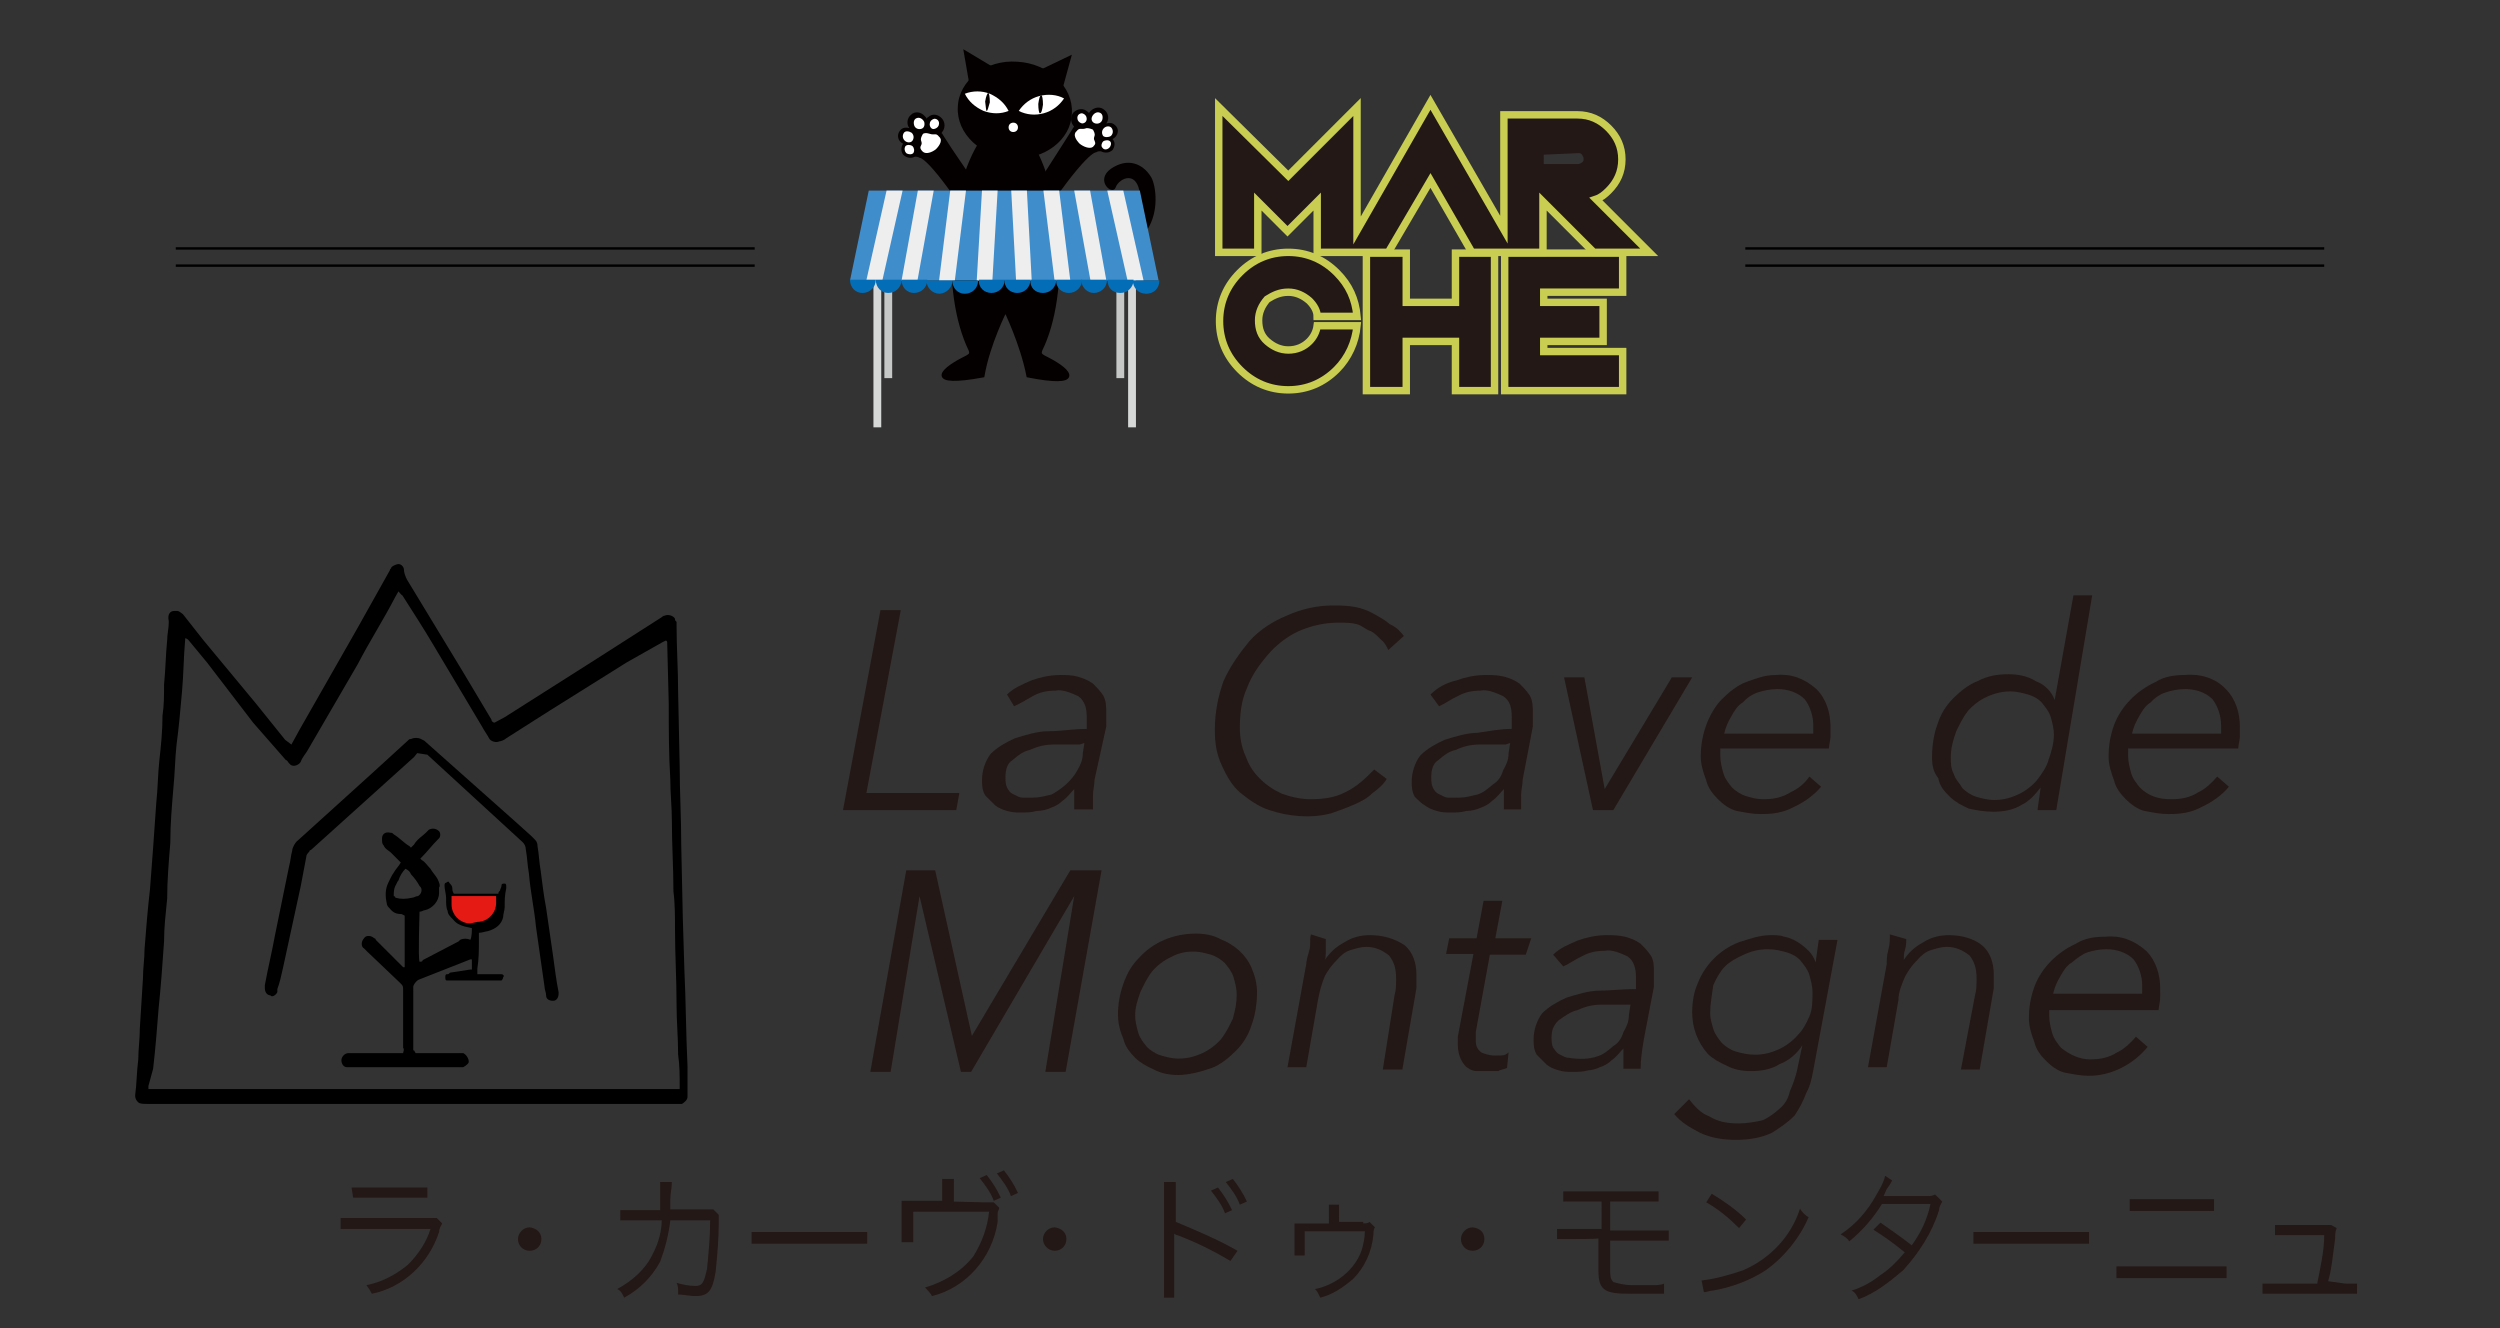 <?xml version="1.0" encoding="utf-8"?>
<!-- Generator: Adobe Illustrator 26.0.3, SVG Export Plug-In . SVG Version: 6.00 Build 0)  -->
<svg version="1.1" id="レイヤー_1" xmlns="http://www.w3.org/2000/svg" xmlns:xlink="http://www.w3.org/1999/xlink" x="0px"
	 y="0px" viewBox="0 0 320 170" style="enable-background:new 0 0 320 170;" xml:space="preserve">
<rect x="0" y="0" width="320" height="170" fill="#333333" stroke="none"/>
<style type="text/css">
	.st0{fill:none;stroke:#000000;stroke-width:0.31;stroke-miterlimit:10;}
	.st1{fill:#040000;}
	.st2{fill:#FFFFFF;}
	.st3{fill:#040000;stroke:#040000;stroke-width:0.437;}
	.st4{fill:#231815;}
	.st5{fill:none;stroke:#C9CE52;stroke-width:0.95;stroke-miterlimit:10;}
	.st6{fill:#D6D7D7;}
	.st7{fill:#C6C7C7;}
	.st8{fill:#408DCC;}
	.st9{clip-path:url(#SVGID_00000033365646739083563770000017729711941739176349_);}
	.st10{fill:#EEEEEF;}
	.st11{fill:#036EB7;}
	.st12{fill-rule:evenodd;clip-rule:evenodd;}
	.st13{fill:#E51A15;}
</style>
<g>
	<g>
		<line class="st0" x1="22.5" y1="34" x2="96.6" y2="34"/>
		<line class="st0" x1="22.5" y1="31.8" x2="96.6" y2="31.8"/>
	</g>
	<g>
		<line class="st0" x1="223.4" y1="34" x2="297.5" y2="34"/>
		<line class="st0" x1="223.4" y1="31.8" x2="297.5" y2="31.8"/>
	</g>
	<g>
		<path class="st1" d="M140.3,19.5c0.1-0.1,0.5-0.2,0.7-0.1c0.4,0.2,1,0.2,1.4-0.2c0.3-0.4,0.4-1,0-1.4c0.2-0.1,0.3-0.2,0.4-0.3
			c0.4-0.5,0.4-1.1-0.1-1.5c-0.3-0.3-0.7-0.3-1.1-0.2c0.4-0.5,0.3-1.3-0.2-1.7c-0.5-0.5-1.3-0.4-1.8,0.1c-0.1,0.1-0.2,0.2-0.2,0.3
			c-0.1-0.1-0.1-0.2-0.2-0.2c-0.5-0.5-1.3-0.4-1.8,0.1c-0.4,0.5-0.4,1.2,0,1.7c0.1,0.1,0.1,0.2,0,0.2c0,0-0.5,0.9-7.3,11.4l2.5,1.3
			C139.1,19.2,140.3,19.5,140.3,19.5z"/>
		<path class="st2" d="M141.1,15.3c0.1-0.4,0-0.8-0.4-0.9c-0.3-0.1-0.7,0.1-0.9,0.5s0,0.8,0.4,0.9S141,15.7,141.1,15.3z"/>
		<path class="st2" d="M142.2,17.4c0.3-0.3,0.3-0.7,0.1-1s-0.7-0.3-1,0s-0.3,0.7-0.1,1C141.4,17.6,141.9,17.6,142.2,17.4z"/>
		<path class="st2" d="M142,18.9c0.2-0.2,0.3-0.6,0.1-0.8c-0.2-0.2-0.6-0.2-0.9,0c-0.2,0.2-0.3,0.6-0.1,0.8
			C141.3,19.2,141.7,19.2,142,18.9z"/>
		<path class="st2" d="M139.1,15.2c0-0.3-0.2-0.6-0.6-0.7c-0.3,0-0.6,0.2-0.6,0.6c0,0.3,0.2,0.6,0.6,0.7
			C138.8,15.8,139.1,15.6,139.1,15.2z"/>
		<path class="st2" d="M138.2,18.4c0.5,0.4,1.3,0.7,1.7,0.4c0.4-0.4,0.3-0.5,0.2-0.8c-0.1-0.2-0.1-0.3,0-0.6
			c0.1-0.3-0.1-0.6-0.2-0.8c-0.2-0.1-0.5-0.2-0.8-0.2c-0.3,0.1-0.4,0.1-0.6,0.1c-0.2,0-0.4-0.1-0.7,0.3
			C137.3,17.2,137.7,17.9,138.2,18.4z"/>
		<polygon class="st1" points="124.2,11.5 123.3,6.3 127.8,9 		"/>
		<polygon class="st1" points="135.8,12.1 137.2,7 132.4,9.3 		"/>
		<path class="st1" d="M122.6,13.7c-0.2,3.4,3,6.4,7,6.6c4.1,0.2,7.5-2.4,7.6-5.8c0.2-3.4-3-6.4-7-6.6
			C126.2,7.6,122.7,10.3,122.6,13.7z"/>
		<path class="st2" d="M123.5,12c0.5,1,1.3,1.7,2.4,2.2c1.1,0.4,2.2,0.4,3.2,0c-0.5-1-1.3-1.7-2.4-2.2
			C125.7,11.6,124.5,11.6,123.5,12z"/>
		<path class="st1" d="M126.1,13c0.1,0.7,0.1,1.2,0.2,1.2s0.2-0.4,0.4-1.1c0-0.7-0.1-1.2-0.2-1.2S126.2,12.3,126.1,13z"/>
		<path class="st2" d="M136.2,12.6c-0.6,0.9-1.5,1.6-2.6,1.9c-1.1,0.3-2.2,0.2-3.2-0.3c0.6-0.9,1.5-1.6,2.6-1.9
			C134.1,12,135.3,12.1,136.2,12.6z"/>
		<path class="st1" d="M133.5,13.4c-0.1,0.7-0.2,1.1-0.4,1.1c-0.1,0-0.2-0.5-0.2-1.2c0.1-0.7,0.2-1.1,0.4-1.1
			C133.4,12.2,133.5,12.7,133.5,13.4z"/>
		<path class="st2" d="M130.3,16.3c0-0.3-0.2-0.6-0.6-0.6c-0.3,0-0.6,0.2-0.6,0.6c0,0.3,0.2,0.6,0.6,0.6
			C130,16.9,130.3,16.7,130.3,16.3z"/>
		<path class="st1" d="M127.3,30c2.7-1.5,5.5-0.7,5.5-0.7c1,0.1,1.9,0.3,3,0.5c6.1,1.5,10.2,0.4,10.2-4c-0.1-4.4-2.8-3-3.2-1.8
			c-0.4,1.1-2.7-0.9-0.6-2.4c2.2-1.5,4.1-0.6,5.1,1c1.1,1.6,2.3,12.2-11.6,9.3"/>
		<path class="st3" d="M125.7,18c-4.1,6.1-5.1,19.4-1.5,26.8c0.2,0.6,0,0.7-1,1.2c-2.9,1.5-4.5,3.4,2.6,2.1c0.7-4.1,2.9-8.4,2.9-8.4
			s2.1,4.3,2.9,8.4c7.1,1.4,5.5-0.6,2.6-2.1c-1-0.5-1.2-0.6-1-1.2c3.6-7.3,2.6-20.7-1.5-26.8"/>
		<path class="st1" d="M117.7,20.2c-0.1-0.1-0.5-0.2-0.7-0.1c-0.4,0.2-1,0.1-1.4-0.3c-0.3-0.4-0.3-1,0-1.4c-0.2-0.1-0.3-0.2-0.4-0.3
			c-0.4-0.5-0.3-1.1,0.1-1.5c0.3-0.3,0.7-0.3,1.1-0.2c-0.4-0.5-0.3-1.3,0.2-1.7c0.5-0.5,1.3-0.4,1.8,0.2c0.1,0.1,0.2,0.2,0.2,0.3
			c0.1-0.1,0.1-0.2,0.2-0.2c0.5-0.5,1.3-0.4,1.8,0.2c0.4,0.5,0.4,1.2,0,1.7c-0.1,0.1-0.1,0.2,0,0.2c0,0,0.8,1.5,7.7,11.3l-3.1,1.4
			C118.9,19.9,117.7,20.2,117.7,20.2z"/>
		<path class="st2" d="M117,16c-0.1-0.4,0-0.8,0.4-0.9c0.3-0.1,0.7,0.1,0.9,0.5c0.1,0.4,0,0.8-0.4,0.9S117.1,16.4,117,16z"/>
		<path class="st2" d="M115.8,18c-0.3-0.3-0.3-0.7-0.1-1c0.2-0.3,0.7-0.2,1,0c0.3,0.3,0.3,0.7,0.1,1S116.1,18.3,115.8,18z"/>
		<path class="st2" d="M116,19.6c-0.2-0.2-0.3-0.6-0.1-0.9c0.2-0.2,0.6-0.2,0.9,0c0.2,0.2,0.3,0.6,0.1,0.9
			C116.7,19.8,116.3,19.8,116,19.6z"/>
		<path class="st2" d="M119,15.9c0-0.3,0.2-0.6,0.6-0.7c0.3,0,0.6,0.2,0.6,0.6c0,0.3-0.2,0.6-0.6,0.7C119.3,16.6,119,16.3,119,15.9z
			"/>
		<path class="st2" d="M119.8,19.1c-0.5,0.4-1.3,0.7-1.7,0.3s-0.3-0.6-0.2-0.8c0.1-0.2,0.1-0.3,0-0.6c-0.1-0.3,0.1-0.6,0.2-0.8
			s0.5-0.2,0.8-0.1s0.4,0.1,0.6,0.1s0.4-0.1,0.7,0.3C120.7,17.9,120.3,18.6,119.8,19.1z"/>
	</g>
	<g>
		<g>
			<path class="st4" d="M161.1,25.9v6.5h-5V13.7l8.8,8.8l8.8-8.8v18.6h-5v-6.5l-3.8,3.8L161.1,25.9z"/>
			<path class="st4" d="M188.5,32.4l-5.3-9.2l-5.3,9.2h-5.8l11.1-19.3l11.1,19.3H188.5z"/>
			<path class="st4" d="M202,14.7c1.5,0,2.9,0.6,4,1.7c1.1,1.1,1.7,2.4,1.7,4s-0.6,2.9-1.7,4c-0.5,0.5-1,0.9-1.6,1.1l6.8,6.8h-7.1
				l-6.5-6.5v6.5h-5V14.7H202z M197.6,19.8V21h4.4c0.2,0,0.3-0.1,0.5-0.2c0.2-0.2,0.2-0.2,0.2-0.5c0-0.2-0.1-0.3-0.2-0.5
				c-0.2-0.2-0.2-0.2-0.5-0.2L197.6,19.8L197.6,19.8z"/>
			<path class="st4" d="M168.6,41.9h5.1c-0.2,2.2-1,4-2.6,5.6c-1.7,1.7-3.8,2.6-6.2,2.6s-4.5-0.9-6.2-2.6c-1.7-1.7-2.6-3.8-2.6-6.2
				s0.9-4.5,2.6-6.2c1.7-1.7,3.8-2.6,6.2-2.6s4.5,0.9,6.2,2.6c1.5,1.5,2.4,3.5,2.6,5.6h-5.1c-0.1-0.8-0.5-1.5-1-2
				c-0.7-0.7-1.6-1.1-2.7-1.1c-1,0-1.9,0.4-2.7,1.1c-0.7,0.7-1.1,1.6-1.1,2.7c0,1,0.4,1.9,1.1,2.7c0.7,0.7,1.6,1.1,2.7,1.1
				c1,0,1.9-0.4,2.7-1.1C168.1,43.3,168.4,42.7,168.6,41.9z"/>
			<path class="st4" d="M180,43.7V50h-5.1V32.4h5v6.3h6.3v-6.3h5V50h-5v-6.3H180z"/>
			<path class="st4" d="M207.7,32.4v5h-10.1v1.3h7.6v5h-7.6V45h10.1v5h-15.1V32.4H207.7z"/>
		</g>
		<g>
			<path class="st5" d="M183.1,23.1l5.3,9.2h9.1v-6.5l6.5,6.5h7.1l-6.8-6.8c0.6-0.2,1.1-0.6,1.6-1.1c1.1-1.1,1.7-2.4,1.7-4
				s-0.6-2.9-1.7-4c-1.1-1.1-2.4-1.7-4-1.7h-9.4v14.7l-9.4-16.3l-9.4,16.4V13.7l-8.8,8.8l-8.9-8.8v18.6h5v-6.5l3.8,3.8l3.8-3.8v6.5
				h9.1L183.1,23.1z"/>
			<path class="st5" d="M164.9,37.4c1,0,1.9,0.4,2.7,1.1c0.6,0.6,1,1.3,1,2h5.1c-0.2-2.2-1-4-2.6-5.6c-1.7-1.7-3.8-2.6-6.2-2.6
				s-4.5,0.9-6.2,2.6c-1.7,1.7-2.6,3.8-2.6,6.2s0.9,4.5,2.6,6.2c1.7,1.7,3.8,2.6,6.2,2.6s4.5-0.9,6.2-2.6c1.5-1.5,2.4-3.5,2.6-5.6
				h-5.1c-0.1,0.8-0.5,1.5-1,2c-0.7,0.7-1.6,1.1-2.7,1.1c-1,0-1.9-0.4-2.7-1.1s-1.1-1.6-1.1-2.7c0-1,0.4-1.9,1.1-2.7
				C163,37.8,163.8,37.4,164.9,37.4z"/>
			<polygon class="st5" points="186.3,38.7 180,38.7 180,32.4 174.9,32.4 174.9,50 180,50 180,43.7 186.3,43.7 186.3,50 191.3,50 
				191.3,32.4 186.3,32.4 			"/>
			<polygon class="st5" points="192.6,50 207.7,50 207.7,45 197.6,45 197.6,43.7 205.2,43.7 205.2,38.7 197.6,38.7 197.6,37.4 
				207.7,37.4 207.7,32.4 192.6,32.4 			"/>
		</g>
	</g>
	<g>
		<rect x="111.8" y="34.7" class="st6" width="1" height="20"/>
		<rect x="113.2" y="28.4" class="st7" width="1" height="20"/>
		<rect x="142.9" y="28.4" class="st7" width="1" height="20"/>
		<rect x="144.4" y="34.7" class="st6" width="1" height="20"/>
		<polygon class="st8" points="145.9,24.4 130.9,24.4 126.2,24.4 111.2,24.4 108.8,35.9 126.2,35.9 130.9,35.9 148.3,35.9 		"/>
		<g>
			<g>
				<g>
					<g>
						<g>
							<g>
								<g>
									<g>
										<defs>
											<polygon id="SVGID_1_" points="145.9,24.4 130.9,24.4 126.2,24.4 111.2,24.4 108.8,35.9 126.2,35.9 130.9,35.9 
												148.3,35.9 											"/>
										</defs>
										<clipPath id="SVGID_00000034771543114245105050000004219986208628980361_">
											<use xlink:href="#SVGID_1_"  style="overflow:visible;"/>
										</clipPath>
										<g style="clip-path:url(#SVGID_00000034771543114245105050000004219986208628980361_);">
											
												<rect x="106.3" y="29.5" transform="matrix(0.22 -0.976 0.976 0.22 58.5 134.091)" class="st10" width="13.5" height="2"/>
											
												<rect x="110.8" y="29.2" transform="matrix(0.178 -0.984 0.984 0.178 66.832 140.366)" class="st10" width="13.4" height="2"/>
											
												<rect x="115.2" y="29.3" transform="matrix(0.123 -0.993 0.993 0.123 76.841 147.47)" class="st10" width="13.3" height="2"/>
											
												<rect x="143" y="23.5" transform="matrix(0.976 -0.22 0.22 0.976 -3.127 32.391)" class="st10" width="2" height="13.5"/>
											
												<rect x="138.6" y="23.6" transform="matrix(0.984 -0.178 0.178 0.984 -3.166 25.391)" class="st10" width="2" height="13.4"/>
											
												<rect x="134.2" y="23.6" transform="matrix(0.993 -0.123 0.123 0.993 -2.689 16.804)" class="st10" width="2" height="13.3"/>
											
												<rect x="119.7" y="29.3" transform="matrix(5.817975e-02 -0.998 0.998 5.817975e-02 88.759 154.653)" class="st10" width="13.2" height="2"/>
											
												<rect x="129.7" y="23.7" transform="matrix(0.999 -5.371328e-02 5.371328e-02 0.999 -1.439 7.064)" class="st10" width="2" height="13.2"/>
										</g>
									</g>
								</g>
							</g>
						</g>
					</g>
				</g>
			</g>
		</g>
		<g>
			<path class="st11" d="M110.4,37.5c0.9,0,1.7-0.7,1.7-1.7h-3.3C108.8,36.8,109.5,37.5,110.4,37.5z"/>
			<path class="st11" d="M113.7,37.5c0.9,0,1.7-0.7,1.7-1.7h-3.3C112.1,36.8,112.8,37.5,113.7,37.5z"/>
			<path class="st11" d="M117,37.5c0.9,0,1.7-0.7,1.7-1.7h-3.3C115.4,36.8,116.1,37.5,117,37.5z"/>
			<path class="st11" d="M121.9,35.9h-3.3c0,0.9,0.7,1.7,1.7,1.7C121.2,37.5,121.9,36.8,121.9,35.9c0,1,0.7,1.7,1.6,1.7
				s1.7-0.7,1.7-1.7H121.9L121.9,35.9z"/>
			<path class="st11" d="M126.9,37.5c0.9,0,1.7-0.7,1.7-1.7h-3.3C125.2,36.8,126,37.5,126.9,37.5z"/>
			<path class="st11" d="M130.2,37.5c0.9,0,1.7-0.7,1.7-1.7h-3.3C128.5,36.8,129.3,37.5,130.2,37.5z"/>
			<path class="st11" d="M133.5,37.5c0.9,0,1.7-0.7,1.7-1.7h-3.3C131.8,36.8,132.5,37.5,133.5,37.5z"/>
			<path class="st11" d="M136.8,37.5c0.9,0,1.7-0.7,1.7-1.7h-3.3C135.1,36.8,135.9,37.5,136.8,37.5z"/>
			<path class="st11" d="M140,37.5c0.9,0,1.7-0.7,1.7-1.7h-3.3C138.4,36.8,139.2,37.5,140,37.5z"/>
			<path class="st11" d="M143.4,37.5c0.9,0,1.7-0.7,1.7-1.7h-3.3C141.7,36.8,142.4,37.5,143.4,37.5z"/>
			<path class="st11" d="M145,35.9c0,0.9,0.7,1.7,1.7,1.7s1.7-0.7,1.7-1.7H145z"/>
		</g>
	</g>
</g>
<g>
	<path class="st12" d="M37.3,95.3l1.1-2l7.3-12.8l4.2-7.5c0-0.2,0.2-0.2,0.2-0.4c0.2-0.2,0.7-0.4,0.9-0.4c0.4,0,0.7,0.4,0.7,0.7
		c0,0.4,0.2,0.9,0.4,1.3l7.1,11.7l3.7,6.2c0,0.2,0.2,0.4,0.4,0.4l1.3-0.7l11.5-7.3l8.6-5.5c0.2-0.2,0.4-0.2,0.4-0.2
		c0.4-0.2,1.1,0,1.3,0.4c0,0.2,0,0.2,0.2,0.4c0,0.2,0,0.2,0,0.4c0,2.9,0.2,5.7,0.2,8.6l0.2,9.5c0,3.3,0.2,6.6,0.2,10.1l0.2,9.3
		l0.2,6.6c0.2,4.2,0.2,8.2,0.4,12.3v3.3c0,0.2,0,0.4,0,0.7c0,0.4-0.4,0.7-0.7,0.9c-0.2,0-0.2,0-0.4,0H63.5H38.4H18.8
		c-0.4,0-0.9,0-1.1-0.2s-0.4-0.4-0.4-0.9c0.2-1.5,0.2-3.1,0.4-4.6c0-1.3,0.2-2.6,0.2-4l0.4-6.4c0-1.3,0.2-2.4,0.2-3.7
		c0.2-2.6,0.4-5.1,0.7-7.7l0.4-5.3l0.4-5.7c0.2-1.8,0.2-3.7,0.4-5.5s0.4-3.7,0.4-5.7c0.2-1.3,0.2-2.6,0.2-4c0.2-2,0.2-3.7,0.4-5.7
		c0-0.7,0.2-1.5,0.2-2.2v-0.2c-0.2-0.9,0.2-1.3,0.7-1.3c0.2,0,0.2,0,0.4,0c0.2,0,0.4,0.2,0.7,0.4l2.6,3.3l6.8,8.2l3.7,4.6L37.3,95.3
		z M51,75.7l-0.4,0.7c-1.5,2.9-3.3,5.7-4.8,8.6l-6.4,11c-0.2,0.4-0.7,0.9-0.9,1.5c-0.2,0.4-0.9,0.7-1.3,0.4l-0.2-0.2
		c-0.2-0.2-0.2-0.4-0.4-0.4l-4.2-4.8l-5.9-7.7l-2.4-2.9c0,0-0.2-0.2-0.4-0.2v0.2c-0.2,2.2-0.2,4.4-0.4,6.6c-0.2,2.2-0.4,4.6-0.7,6.8
		c-0.2,1.8-0.2,3.5-0.4,5.5c-0.2,2.4-0.4,4.6-0.4,7.1c-0.2,2.4-0.4,4.8-0.4,7.1c-0.2,2-0.4,3.7-0.4,5.5c-0.2,2.9-0.4,5.7-0.7,8.6
		c-0.2,2.6-0.4,5.1-0.7,7.7L19,139c0,0.2,0,0.2,0,0.4h0.4H21h27.1H58h19.8h8.8c0.2,0,0.4,0,0.4,0V139c0-1.3,0-2.6-0.2-4
		c0-2.2-0.2-4.2-0.2-6.4c0-3.3-0.2-6.4-0.2-9.7c0-1.5,0-3.3-0.2-4.8c0-3.1-0.2-5.9-0.2-9c0-1.8-0.2-3.5-0.2-5.3
		c-0.2-3.3-0.2-6.4-0.2-9.7l-0.2-7.9c0,0,0-0.2-0.2-0.2l-0.4,0.2l-4.6,2.6l-9.9,6.2l-5.5,3.5c-0.2,0.2-0.7,0.4-0.9,0.4
		c-0.4,0.2-1.1,0-1.3-0.4l0,0l0,0c-0.2-0.4-0.7-1.1-0.9-1.5l-6.2-10.4c-1.3-2.2-2.6-4.2-4-6.4C51.4,76.2,51.2,75.9,51,75.7z"/>
	<path class="st12" d="M53.2,134.8h2.6h3.3h0.2c0.4,0.2,0.7,0.7,0.7,1.1c0,0.2-0.2,0.4-0.7,0.7c-0.2,0-0.2,0-0.4,0h-4.6h-3.5h-6.2
		h-0.2c-0.4,0-0.7-0.4-0.7-0.9c0-0.4,0.4-0.9,0.9-0.9h1.3h5.5h0.2c0-0.2,0.2-0.4,0-0.7c0-1.1,0-2.2,0-3.5c0-1.1,0-2.4,0-3.7
		c0-0.7,0-0.7-0.4-1.1l-4.2-4c-0.2-0.2-0.2-0.2-0.4-0.4c-0.4-0.2-0.4-0.9,0-1.3c0.2-0.4,0.9-0.4,1.3,0l0,0c0.2,0,0.2,0.2,0.2,0.2
		l3.1,3.1l0.4,0.4c0,0,0,0,0.2,0c0-0.2,0-6.2,0-6.6l-0.4-0.2c-0.7,0-1.1-0.2-1.5-0.7c-0.2-0.2-0.4-0.4-0.4-0.7
		c-0.2-0.9-0.2-1.8,0.2-2.6c0.2-0.4,0.4-0.9,0.7-1.3c0.2-0.4,0.7-0.9,0.9-1.3c-0.4-0.4-0.9-0.9-1.3-1.3c-0.2-0.2-0.7-0.4-0.9-0.9
		c-0.2-0.2-0.2-0.4-0.2-0.9s0.4-0.9,1.1-0.7c0.2,0,0.2,0,0.4,0.2c0.7,0.4,1.3,1.1,2,1.5l0.2,0.2l0.4-0.4c0.4-0.7,1.1-1.1,1.5-1.5
		c0.2-0.2,0.2-0.2,0.4-0.4c0.4-0.2,0.9-0.2,1.3,0.2c0.2,0.2,0.2,0.7,0,0.9l-0.2,0.2c-0.7,0.7-1.3,1.5-2,2.2l-0.2,0.2l0.2,0.2
		c0.4,0.2,0.7,0.7,1.1,1.1c0.2,0.4,0.7,0.9,0.9,1.3c0.2,0.4,0.4,0.9,0.2,1.1c0,0.2,0,0.4,0,0.7c0,1.1-0.9,2-1.8,2.2
		c-0.2,0-0.4,0.2-0.7,0.2c0,0.7-0.2,5.7,0,6.4c0.2,0,0.4,0,0.4-0.2l4.6-2.4l0.2-0.2c0.4-0.2,0.9-0.2,1.3,0c0.2-0.4,0.2-1.1,0.2-1.5
		l-0.9-0.2c-0.7-0.2-1.1-0.4-1.5-0.9c-0.4-0.4-0.7-0.7-0.7-1.1c-0.2-0.4-0.2-0.9-0.2-1.5v-0.2c0-0.4-0.2-1.1-0.2-1.5
		c0-0.2,0-0.4,0.2-0.4c0.2-0.2,0.4-0.2,0.4,0c0.2,0.2,0.4,0.4,0.4,0.7c0,0.2,0,0.4,0.2,0.7c0.4,0,3.7,0,5.7,0c0-0.2,0-0.2,0.2-0.4
		c0-0.2,0.2-0.4,0.2-0.7c0-0.2,0.2-0.2,0.4-0.2s0.2,0.2,0.2,0.4v0.2c-0.2,0.9-0.2,1.5-0.2,2.4c0,0.4-0.2,0.9-0.2,1.3
		c-0.2,0.9-0.9,1.5-2,1.8c-0.2,0-0.7,0.2-1.1,0.2c0,0.2,0,0.4,0,0.9c0,1.3,0,2.4-0.2,3.7c0,0.2,0,0.4,0,0.7H62h1.8h0.4
		c0.2,0,0.4,0.2,0.2,0.4c0,0.2-0.2,0.4-0.2,0.4h-0.4h-6.2c-0.2,0-0.2,0-0.4,0c-0.2,0-0.2-0.2-0.2-0.4s0-0.4,0.2-0.4
		c0.2,0,0.2,0,0.4-0.2l2.6-0.4h0.2c0-0.4,0-0.9,0-1.3h-0.2l-6.6,2.6c-0.4,0.2-0.7,0.7-0.7,0.9c0,0.7,0,1.3,0,2v6.2
		C53,134.3,53,134.5,53.2,134.8z M51.9,111.2c-0.4,0.4-0.7,0.9-0.9,1.5c-0.2,0.2-0.2,0.4-0.4,0.7c-0.2,0.4-0.2,0.9-0.2,1.3
		c0,0,0.2,0,0.2,0.2c0.7,0.2,1.3,0.2,2.2,0c0.2,0,0.4-0.2,0.7-0.2c0.4-0.2,0.7-0.9,0.2-1.3c-0.2-0.4-0.7-1.1-1.1-1.5
		C52.5,111.6,52.3,111.4,51.9,111.2z"/>
	<path class="st12" d="M53.4,96.4L53,96.9l-13.2,11.9c0,0-0.2,0-0.2,0.2c-0.2,0.2-0.4,0.4-0.4,0.7l-0.7,3.7L36.2,124
		c-0.2,0.9-0.4,1.8-0.7,2.6c0,0.2,0,0.2,0,0.4c-0.2,0.4-0.7,0.7-0.9,0.4c-0.4,0-0.7-0.4-0.7-0.9c0-0.2,0-0.2,0-0.4
		c0.4-2.2,0.9-4.2,1.3-6.4l1.8-8.8c0.2-0.7,0.2-1.3,0.4-2c0-0.4,0.4-1.1,0.7-1.3l9.5-8.6l4.6-4.2c0.2-0.2,0.2-0.2,0.4-0.2
		c0.4-0.2,0.9-0.2,1.3,0l0.4,0.2L66,105.2l2,1.8c0.2,0.2,0.2,0.2,0.4,0.4c0.2,0.2,0.4,0.4,0.4,0.9c0.2,1.1,0.2,2,0.4,3.1
		c0.2,1.5,0.4,3.3,0.7,4.8l0.9,6.2c0.2,1.5,0.4,3.1,0.7,4.6v0.2c0,0.4-0.2,0.9-0.7,0.9s-0.9-0.2-0.9-0.7l0,0c0-0.4-0.2-0.7-0.2-1.1
		l-1.1-7.7c-0.2-2.2-0.7-4.4-0.9-6.8c-0.2-1.1-0.2-2-0.4-3.1c0-0.4-0.2-0.7-0.4-0.9L54.7,96.6L53.4,96.4z"/>
	<path class="st13" d="M60.2,118.2c-1.3,0-2.4-1.1-2.4-2.4v-1.1h1.3c1.3,0,3.1,0,4.4,0v0.9c0,1.3-1.1,2.4-2.4,2.4L60.2,118.2z"/>
</g>
<g>
	<path class="st4" d="M110.9,101.5h11.9l-0.4,2.2h-14.5l4.8-25.6h2.6L110.9,101.5z"/>
	<path class="st4" d="M139.1,93.3c0-0.4,0-0.7,0-0.9c0-0.2,0-0.4,0-0.7c0-0.9-0.2-2-1.1-2.6c-0.9-0.4-2-0.9-2.9-0.7
		c-1.1,0-2,0.2-2.9,0.7s-1.5,0.9-2.4,1.3l-0.9-1.5c0.9-0.9,2-1.3,3.1-1.8c1.1-0.4,2.4-0.7,3.7-0.7c0.7,0,1.5,0,2.2,0.2
		c0.7,0.2,1.3,0.4,2,0.9c0.4,0.4,0.9,0.9,1.3,1.5c0.4,0.7,0.4,1.5,0.4,2.2c0,0.2,0,0.7,0,0.9c0,0.4,0,0.7,0,0.9l-1.5,6.8
		c0,0.7-0.2,1.3-0.2,2c0,0.7,0,1.1,0,1.8h-2.4c0-0.4,0-0.9,0-1.3s0-0.9,0-1.3l0,0c-0.4,0.4-0.9,1.1-1.5,1.5
		c-0.4,0.4-0.9,0.7-1.5,0.9c-0.4,0.2-1.1,0.4-1.8,0.4c-0.7,0.2-1.3,0.2-2,0.2c-0.7,0-1.1,0-1.8-0.2c-0.7-0.2-1.1-0.4-1.5-0.7
		c-0.4-0.4-0.9-0.9-1.3-1.3c-0.4-0.7-0.4-1.3-0.4-2c0-1.1,0.4-2.4,1.1-3.3c0.9-0.9,2-1.5,3.1-2c1.3-0.4,2.9-0.9,4.2-0.9
		C135.8,93.6,137.4,93.3,139.1,93.3z M138.2,95.3c-1.1,0-2.2,0-3.3,0c-1.1,0-2,0.2-3.1,0.7c-0.9,0.2-1.5,0.7-2.2,1.3
		c-0.7,0.4-0.9,1.3-0.9,2.2c0,0.4,0,0.9,0.2,1.3c0.2,0.4,0.4,0.7,0.9,0.9c0.4,0.2,0.7,0.4,1.1,0.4s0.9,0,1.3,0
		c0.9,0,1.5-0.2,2.4-0.4c1.3-0.7,2.6-1.8,3.3-3.1c0.4-0.7,0.7-1.3,0.7-2.2l0.2-1.3L138.2,95.3z"/>
	<path class="st4" d="M177.5,99.7c-0.4,0.7-1.1,1.3-1.8,1.8c-0.7,0.7-1.5,1.1-2.4,1.5c-0.9,0.4-1.8,0.7-2.9,1.1
		c-2.6,0.7-5.5,0.4-7.9-0.4c-1.3-0.4-2.6-1.3-3.7-2.2c-1.1-0.9-1.8-2.2-2.4-3.5c-0.7-1.5-0.9-2.9-0.9-4.6c0-2.2,0.4-4.2,1.1-6.2
		c0.9-2,2-3.5,3.3-5.1c1.3-1.5,3.1-2.6,4.8-3.3c2-0.9,4-1.3,5.9-1.3c0.9,0,1.8,0,2.9,0.2c0.9,0.2,1.5,0.4,2.4,0.9
		c0.7,0.4,1.3,0.7,2,1.3c0.9,0.4,1.3,0.9,1.8,1.5l-2,1.8c-0.2-0.4-0.4-0.9-0.9-1.3c-0.4-0.4-0.9-0.9-1.3-1.1
		c-0.7-0.2-1.1-0.7-1.8-0.9c-0.7-0.2-1.5-0.2-2.4-0.2c-1.8,0-3.5,0.4-5.1,1.1c-1.5,0.7-2.9,1.8-4,3.1c-1.1,1.3-2,2.6-2.6,4.2
		c-0.7,1.5-0.9,3.3-0.9,5.1c0,1.1,0.2,2.4,0.7,3.5c0.4,1.1,0.9,2,1.8,2.9s1.8,1.5,2.9,2c1.1,0.4,2.4,0.7,3.7,0.7
		c1.5,0,3.1-0.2,4.4-0.9c1.5-0.7,2.6-1.8,3.7-2.9L177.5,99.7z"/>
	<path class="st4" d="M193.5,93.3c0-0.4,0-0.7,0-0.9c0-0.2,0-0.4,0-0.7c0-1.1-0.2-2-1.1-2.6c-0.9-0.4-2-0.9-2.9-0.7
		c-1.1,0-2,0.2-2.9,0.7c-0.9,0.4-1.5,0.9-2.4,1.3l-1.1-1.5c0.9-0.9,2-1.5,3.3-1.8c1.1-0.4,2.4-0.7,3.7-0.7c0.9,0,1.5,0,2.4,0.2
		c0.7,0.2,1.3,0.4,2,0.9c0.4,0.4,0.9,0.9,1.3,1.5c0.4,0.7,0.4,1.5,0.4,2.2c0,0.2,0,0.4,0,0.9s0,0.7,0,0.9l-1.3,6.8
		c0,0.7-0.2,1.3-0.2,2c0,0.7,0,1.1,0,1.8h-2.2c0-0.4,0-0.9,0-1.3s0-0.9,0-1.3l0,0c-0.4,0.4-0.9,1.1-1.5,1.5
		c-0.4,0.4-0.9,0.7-1.5,0.9c-0.4,0.2-1.1,0.4-1.8,0.4c-0.7,0.2-1.3,0.2-2,0.2c-0.7,0-1.1,0-1.8-0.2c-0.7-0.2-1.1-0.4-1.5-0.7
		c-0.4-0.2-0.9-0.7-1.3-1.1c-0.4-0.7-0.4-1.3-0.4-2c0-1.1,0.4-2.4,1.1-3.3c0.9-0.9,2-1.5,3.1-2c1.3-0.4,2.9-0.9,4.2-0.9
		C190.5,93.6,192,93.3,193.5,93.3z M192.7,95.3c-1.1,0-2.2,0-3.3,0c-1.1,0-2,0.2-3.1,0.7c-0.9,0.2-1.5,0.7-2.2,1.3
		c-0.7,0.4-0.9,1.3-0.9,2.2c0,0.4,0,0.9,0.2,1.3c0.2,0.4,0.4,0.7,0.9,0.9c0.4,0.2,0.7,0.4,1.1,0.4s0.9,0,1.3,0
		c0.9,0,1.5-0.2,2.4-0.4c0.7-0.2,1.3-0.7,2-1.3c0.7-0.4,1.1-1.1,1.3-1.8c0.4-0.7,0.7-1.3,0.7-2.2l0.2-1.3L192.7,95.3z"/>
	<path class="st4" d="M206.5,103.7h-2.6l-3.7-17h2.6l2.6,14.3l0,0l8.6-14.3h2.6L206.5,103.7z"/>
	<path class="st4" d="M220.2,96c0,0.2,0,0.2,0,0.4c0,0.2,0,0.2,0,0.4c0,0.7,0.2,1.5,0.4,2.2s0.7,1.3,1.1,1.8
		c0.4,0.4,1.1,0.9,1.8,1.1c0.7,0.2,1.3,0.4,2.2,0.4c1.3,0,2.4-0.2,3.5-0.9c0.9-0.4,1.8-1.1,2.4-2l1.5,1.3c-0.9,1.1-2.2,2-3.5,2.6
		c-1.3,0.7-2.6,0.9-4.2,0.9c-1.1,0-2-0.2-3.1-0.4c-0.9-0.2-1.8-0.9-2.4-1.5c-0.7-0.7-1.3-1.5-1.5-2.4c-0.4-1.1-0.7-2-0.7-3.1
		c0-1.3,0.2-2.6,0.7-4c0.4-1.1,1.1-2.4,2-3.3c0.9-0.9,2-1.8,3.1-2.2c1.1-0.4,2.4-0.9,3.7-0.9c2-0.2,3.7,0.4,5.3,1.8
		c1.3,1.3,1.8,3.1,1.8,4.8c0,0.2,0,0.7,0,1.3c0,0.4-0.2,1.1-0.2,1.5H220.2z M232.1,94.2c0-0.2,0-0.4,0-0.7s0-0.4,0-0.7
		c0-1.1-0.4-2.4-1.1-3.3c-0.9-0.9-2.2-1.3-3.5-1.3c-0.9,0-1.8,0.2-2.4,0.4c-0.7,0.2-1.5,0.7-2,1.3c-0.7,0.4-1.1,1.1-1.5,1.8
		c-0.4,0.7-0.7,1.3-0.9,2.2h11.5V94.2z"/>
	<path class="st4" d="M247.3,96.9c0-1.3,0.2-2.9,0.7-4.2c0.4-1.3,1.1-2.4,2-3.3c0.9-0.9,2-1.8,3.1-2.2c1.3-0.7,2.6-0.9,4-0.9
		c1.1,0,2.4,0.2,3.5,0.9c1.1,0.4,2,1.3,2.4,2.4l0,0l2.4-13.4h2.4l-4.6,27.5h-2.4l0.4-2.9l0,0c-0.7,0.9-1.5,1.8-2.4,2.2
		c-1.1,0.7-2.4,0.9-3.7,0.9c-1.1,0-2.2-0.2-3.1-0.4c-0.9-0.4-1.8-0.9-2.4-1.5c-0.7-0.7-1.3-1.3-1.5-2.4
		C247.5,98.9,247.3,98,247.3,96.9z M249.7,96.9c0,0.7,0,1.5,0.4,2.2c0.2,0.7,0.7,1.1,1.1,1.8c0.4,0.4,1.1,0.9,1.8,1.1
		c0.7,0.2,1.5,0.4,2.2,0.4c1.1,0,2-0.2,3.1-0.7c0.9-0.4,1.8-1.1,2.4-1.8c0.7-0.9,1.3-1.8,1.5-2.6c0.4-1.1,0.7-2.2,0.7-3.3
		c0-0.7-0.2-1.5-0.4-2.2c-0.2-0.7-0.7-1.3-1.1-1.8s-1.1-0.9-1.8-1.1c-0.7-0.2-1.5-0.4-2.2-0.4c-1.1,0-2,0.2-3.1,0.7
		c-0.9,0.4-1.8,1.1-2.4,1.8c-0.7,0.9-1.1,1.8-1.5,2.6C250,94.7,249.7,95.8,249.7,96.9L249.7,96.9z"/>
	<path class="st4" d="M272.4,96c0,0,0,0.2,0,0.4v0.4c0,0.7,0.2,1.5,0.4,2.2s0.7,1.3,1.1,1.8c1.1,1.1,2.4,1.5,4,1.5
		c1.3,0,2.4-0.2,3.5-0.9c0.9-0.4,1.8-1.3,2.4-2l1.5,1.3c-0.9,1.1-2.2,2-3.5,2.6c-1.3,0.7-2.6,0.9-4.2,0.9c-1.1,0-2-0.2-3.1-0.4
		c-0.9-0.2-1.8-0.9-2.4-1.5c-0.7-0.7-1.3-1.5-1.5-2.4c-0.4-1.1-0.7-2-0.7-3.1c0-1.3,0.2-2.6,0.7-4c0.9-2.4,2.9-4.4,5.3-5.5
		c1.1-0.7,2.4-0.9,3.7-0.9c2-0.2,4,0.4,5.3,1.8c1.3,1.3,1.8,3.1,1.8,4.8c0,0.2,0,0.7,0,1.3c0,0.4-0.2,1.1-0.2,1.5H272.4z
		 M284.3,94.2c0-0.2,0-0.4,0-0.7v-0.7c0-1.1-0.4-2.4-1.1-3.3c-0.9-0.9-2.2-1.3-3.5-1.3c-0.9,0-1.8,0.2-2.4,0.4
		c-0.7,0.2-1.5,0.7-2,1.3c-0.7,0.4-1.1,1.1-1.5,1.8c-0.4,0.7-0.7,1.3-0.9,2.2h11.5V94.2z"/>
</g>
<g>
	<path class="st4" d="M124.4,132.6L124.4,132.6l12.6-21.2h4l-4.6,25.8h-2.6l3.7-22.5l0,0l-13.2,22.5h-1.3l-5.3-22.5l0,0l-3.7,22.5
		h-2.6l4.6-25.8h3.7L124.4,132.6z"/>
	<path class="st4" d="M150.8,137.6c-1.1,0-2.2-0.2-3.1-0.7c-0.9-0.4-1.8-0.9-2.4-1.5c-0.7-0.7-1.3-1.5-1.5-2.4
		c-0.4-0.9-0.7-2-0.7-3.1c0-1.3,0.2-2.6,0.7-4s1.1-2.4,2-3.3c1.8-2,4.4-3.1,7.3-3.1c1.1,0,2.2,0.2,3.1,0.7c1.8,0.7,3.3,2,4,3.7
		c0.4,0.9,0.7,2,0.7,3.1c0,1.3-0.2,2.9-0.7,4.2c-0.4,1.3-1.1,2.4-2,3.3c-0.9,0.9-2,1.8-3.1,2.2C153.7,137.2,152.1,137.6,150.8,137.6
		z M158.3,127.3c0-0.7-0.2-1.5-0.4-2.2c-0.2-0.7-0.7-1.3-1.1-1.8c-0.4-0.4-1.1-0.9-1.8-1.1c-0.7-0.2-1.5-0.4-2.2-0.4
		c-1.1,0-2,0.2-2.9,0.7c-0.9,0.4-1.8,1.1-2.4,1.8c-0.7,0.9-1.1,1.8-1.5,2.6c-0.4,1.1-0.7,2-0.7,3.1c0,0.7,0.2,1.5,0.4,2.2
		c0.2,0.7,0.7,1.3,1.1,1.8c0.4,0.4,1.1,0.9,1.8,1.1c0.7,0.2,1.5,0.4,2.2,0.4c1.1,0,2-0.2,3.1-0.7c0.9-0.4,1.8-1.1,2.4-1.8
		c0.7-0.9,1.1-1.8,1.5-2.6C158.1,129.3,158.3,128.4,158.3,127.3L158.3,127.3z"/>
	<path class="st4" d="M169.7,120.2c0,0.4,0,0.9,0,1.5s0,1.1-0.2,1.3l0,0c0.7-1.1,1.5-1.8,2.6-2.4c1.1-0.7,2.2-0.9,3.3-0.9
		c1.5,0,3.1,0.4,4.4,1.3c1.1,0.9,1.5,2.4,1.5,3.7c0,0.2,0,0.7,0,0.9s0,0.7,0,0.9l-1.8,10.4H177l1.5-9.5c0.2-0.7,0.2-1.3,0.2-2.2
		c0-1.1-0.2-2-0.9-2.9c-0.9-0.7-1.8-1.1-2.9-1.1c-0.7,0-1.3,0.2-2,0.4c-0.7,0.2-1.3,0.7-1.8,1.3c-0.7,0.7-1.1,1.3-1.5,2
		c-0.4,0.9-0.7,2-0.9,3.1l-1.5,8.6h-2.4l2.4-13.2c0-0.4,0.2-1.1,0.4-1.8c0.2-0.7,0-1.3,0.2-2L169.7,120.2z"/>
	<path class="st4" d="M195.3,122.2h-4.6l-1.8,9.9c0,0.4,0,0.9,0,1.1c0,0.7,0.2,1.1,0.7,1.5c0.4,0.2,1.1,0.4,1.5,0.4s0.7,0,1.1,0
		s0.7-0.2,0.9-0.4l-0.2,2c-0.4,0.2-0.9,0.2-1.1,0.4c-0.4,0-1.1,0-1.5,0s-0.9,0-1.3,0s-0.9-0.2-1.1-0.4c-0.4-0.2-0.7-0.7-0.9-1.1
		s-0.4-1.1-0.4-1.8c0-0.4,0-0.9,0-1.1l2-10.6h-3.5l0.4-2h3.5l0.9-4.8h2.4l-0.9,4.8h4.6L195.3,122.2z"/>
	<path class="st4" d="M209.4,126.6c0-0.2,0-0.7,0-0.9c0-0.2,0-0.4,0-0.7c0-0.9-0.2-2-1.1-2.6c-0.9-0.4-2-0.9-2.9-0.7
		c-1.1,0-2,0.2-2.9,0.7c-0.9,0.4-1.5,0.9-2.4,1.3l-1.3-1.5c0.9-0.9,2-1.3,3.1-1.8c1.1-0.4,2.4-0.7,3.7-0.7c0.9,0,1.5,0,2.4,0.2
		c0.7,0.2,1.3,0.4,2,0.9c0.4,0.4,0.9,0.9,1.3,1.5s0.4,1.5,0.4,2.2c0,0.2,0,0.4,0,0.9c0,0.4,0,0.7,0,0.9l-1.3,6.8
		c-0.2,1.3-0.4,2.4-0.4,3.7h-2.2c0-0.4,0-0.9,0-1.3c0-0.4,0-0.9,0-1.3l0,0c-0.4,0.4-0.9,1.1-1.5,1.5c-0.4,0.4-0.9,0.7-1.5,0.9
		c-0.4,0.2-1.1,0.4-1.5,0.4c-0.7,0.2-1.3,0.2-2,0.2s-1.1,0-1.8-0.2c-0.7-0.2-1.1-0.4-1.5-0.7c-0.4-0.4-0.9-0.9-1.3-1.3
		c-0.4-0.7-0.4-1.3-0.4-2c0-1.1,0.4-2.4,1.1-3.3c0.9-0.9,2-1.5,3.1-2c1.3-0.4,2.9-0.9,4.2-0.9C206.1,126.8,207.6,126.6,209.4,126.6z
		 M208.3,128.6c-1.1,0-2.2,0-3.3,0c-1.1,0-2,0.2-3.1,0.7c-0.9,0.2-1.5,0.7-2.4,1.3c-0.7,0.7-0.9,1.3-0.9,2.2c0,0.4,0,0.9,0.2,1.3
		c0.2,0.2,0.4,0.7,0.9,0.9c0.4,0.2,0.7,0.4,1.1,0.4c1.3,0.2,2.6,0.2,3.7-0.2c0.7-0.2,1.3-0.7,2-1.3c0.7-0.4,1.1-1.1,1.3-1.8
		c0.4-0.7,0.7-1.3,0.7-2.2l0.2-1.3H208.3z"/>
	<path class="st4" d="M216.2,140.7c0.7,0.9,1.5,1.8,2.6,2.2c1.1,0.7,2.4,0.9,3.7,0.9c1.1,0,2.2-0.2,3.1-0.4c0.9-0.4,1.5-0.9,2.2-1.5
		s1.1-1.3,1.3-2.2c0.4-0.9,0.7-1.8,0.9-2.6l0.7-3.3l0,0c-0.7,1.1-1.8,2-2.9,2.4c-1.1,0.7-2.4,0.9-3.7,0.9c-1.1,0-2.2-0.2-3.1-0.7
		c-0.9-0.4-1.8-0.9-2.4-1.5c-1.3-1.5-2-3.3-2-5.3c0-1.3,0.2-2.6,0.7-3.7c0.9-2.4,2.9-4.4,5.3-5.3c1.3-0.4,2.6-0.9,4-0.9
		c0.7,0,1.3,0,1.8,0.2c1.1,0.2,2.2,0.9,3.1,1.8c0.4,0.4,0.7,0.9,0.9,1.5l0,0l0.4-2.9h2.4l-3.1,16.7c-0.2,1.1-0.4,2-0.9,2.9
		c-0.4,1.1-0.9,2-1.5,2.9c-0.9,0.9-1.8,1.5-2.9,2.2c-1.5,0.7-3.1,0.9-4.6,0.9s-3.1-0.2-4.6-0.9c-1.3-0.7-2.4-1.3-3.3-2.4
		L216.2,140.7z M218.9,129.7c0,0.7,0.2,1.3,0.4,2c0.2,0.7,0.7,1.3,1.1,1.8c0.4,0.4,1.1,0.9,1.8,1.1s1.5,0.4,2.4,0.4
		c1.1,0,2-0.2,3.1-0.7c0.9-0.4,1.8-1.1,2.4-1.8c0.7-0.7,1.1-1.5,1.5-2.4s0.4-2,0.4-3.1c0-0.7-0.2-1.5-0.4-2.2
		c-0.2-0.7-0.7-1.3-1.1-1.8s-1.1-0.9-1.8-1.1c-0.7-0.2-1.5-0.4-2.4-0.4c-1.1,0-2,0.2-3.1,0.7c-0.9,0.4-1.8,0.9-2.4,1.5
		s-1.1,1.5-1.5,2.4C219.1,127.5,218.9,128.6,218.9,129.7z"/>
	<path class="st4" d="M244,120.2c0,0.4,0,0.9-0.2,1.5s0,1.1-0.2,1.3l0,0c0.7-1.1,1.5-1.8,2.6-2.4c1.1-0.7,2.2-0.9,3.3-0.9
		c1.5,0,3.1,0.4,4.2,1.3c1.1,0.9,1.5,2.4,1.5,3.7c0,0.2,0,0.7,0,0.9v0.9l-1.8,10.4h-2.4l1.8-9.5c0.2-0.7,0.2-1.3,0.2-2.2
		c0-1.1-0.2-2-0.9-2.9c-0.9-0.7-1.8-1.1-2.9-1.1c-0.7,0-1.3,0.2-2,0.4s-1.3,0.7-1.8,1.3c-0.7,0.7-1.1,1.3-1.5,2
		c-0.4,0.9-0.9,2-0.9,3.1l-1.5,8.6h-2.4l2.4-13.2c0-0.4,0-1.1,0.2-1.8c0.2-0.7,0.2-1.3,0.2-2L244,120.2z"/>
	<path class="st4" d="M262.3,129.3c0,0.2,0,0.2,0,0.4v0.4c0,0.7,0.2,1.5,0.4,2.2s0.7,1.3,1.1,1.8c1.1,0.9,2.4,1.5,3.7,1.5
		s2.4-0.2,3.5-0.9c0.9-0.4,1.8-1.3,2.4-2l1.5,1.3c-1.8,2.2-4.6,3.7-7.5,3.7c-1.1,0-2-0.2-3.1-0.4c-0.9-0.2-1.8-0.9-2.4-1.5
		c-0.7-0.7-1.3-1.5-1.5-2.4c-0.4-1.1-0.7-2-0.7-3.1c0-1.3,0.2-2.6,0.7-4c0.9-2.4,2.9-4.4,5.3-5.5c1.1-0.7,2.4-0.9,3.7-0.9
		c2-0.2,3.7,0.4,5.3,1.8c1.3,1.3,1.8,3.1,1.8,4.8c0,0.2,0,0.7,0,1.3c0,0.4-0.2,1.1-0.2,1.5L262.3,129.3z M274.2,127.5
		c0-0.2,0-0.4,0-0.7v-0.7c0-1.1-0.4-2.4-1.1-3.3c-0.9-0.9-2.2-1.3-3.5-1.3c-0.9,0-1.8,0.2-2.4,0.4s-1.3,0.7-2,1.3
		c-0.7,0.4-1.1,1.1-1.5,1.8c-0.4,0.7-0.7,1.3-0.9,2.2h11.5V127.5z"/>
</g>
<g>
	<path class="st4" d="M43.5,155.9c0.7,0,1.3,0,2,0h9.3c0.4,0,0.7,0,1.1,0l0.7,0.7c-0.2,0.4-0.4,0.7-0.4,1.1c-1.3,4-4.6,7.1-8.6,7.9
		c-0.2-0.4-0.4-0.7-0.7-1.1c2-0.4,3.7-1.3,5.3-2.6c1.3-1.3,2.4-2.9,2.9-4.6h-9.5c-0.7,0-1.3,0-2,0V155.9z M45,152c0.7,0,1.3,0,1.8,0
		h5.9c0.7,0,1.3,0,2,0v1.3c-0.7,0-1.3,0-1.8,0H47c-0.7,0-1.3,0-1.8,0L45,152z"/>
	<path class="st4" d="M69.3,158.6c0,0.9-0.7,1.5-1.5,1.5c-0.9,0-1.5-0.7-1.5-1.5s0.7-1.5,1.5-1.5l0,0
		C68.6,157.2,69.3,157.7,69.3,158.6L69.3,158.6z"/>
	<path class="st4" d="M84.5,154.8c0-0.9,0-2,0-2.6c0-0.2,0-0.7,0-0.9H86c0,0.7-0.2,1.5-0.2,2.2c0,0.4,0,0.9,0,1.3h4.4
		c0.4,0,0.9,0,1.1,0l0.7,0.7c0,0.4,0,0.7,0,1.1c0,2-0.2,4.2-0.4,6.2c-0.4,2.4-0.9,3.1-2.6,3.1c-0.7,0-1.5-0.2-2.2-0.2v-0.4
		c0-0.4,0-0.7-0.2-1.1c0.7,0.2,1.5,0.4,2.4,0.4s1.1-0.4,1.5-2.2c0.2-2,0.4-4.2,0.4-6.2h-5.1c-0.2,1.8-0.7,3.7-1.3,5.3
		c-1.1,2-2.6,3.5-4.6,4.6c-0.2-0.4-0.4-0.9-0.9-1.1c2-1.1,3.7-2.6,4.6-4.6c0.7-1.3,1.1-2.9,1.1-4.2h-3.3c-0.7,0-1.3,0-2,0v-1.3
		c0.7,0,1.3,0,2,0H84.5z"/>
	<path class="st4" d="M96.2,157.7c0.7,0,1.5,0,2.2,0h10.4c0.7,0,1.5,0,2.2,0v1.5c-0.7,0-1.5,0-2.2,0H98.4c-0.7,0-1.5,0-2.2,0V157.7z
		"/>
	<path class="st4" d="M125.9,153.9c0.4,0,0.9,0,1.3,0l0.7,0.7c0,0.2-0.2,0.4-0.2,0.7v0.2v0.9c-0.7,4.6-4,8.4-8.4,9.5
		c-0.2-0.4-0.7-0.9-0.9-1.1c2.4-0.7,4.6-2,6.2-4c1.1-1.8,1.8-3.7,2-5.7h-9.7v2.6c0,0.4,0,0.9,0,1.3h-1.5c0-0.2,0-0.4,0-0.7v-3.1
		c0-0.9,0-1.1,0-1.5c0.4,0,1.1,0,1.5,0h3.7V152c0-0.4,0-0.7,0-1.1h1.5c0,0.4,0,0.7,0,1.1v1.8L125.9,153.9z M126.3,150.4
		c0.7,0.9,1.3,1.8,1.8,2.9l-0.9,0.4c-0.4-1.1-1.1-2-1.8-2.9L126.3,150.4z M128.5,149.8c0.7,0.9,1.3,1.8,1.8,2.9l-0.9,0.4
		c-0.4-1.1-1.1-2-1.8-2.9L128.5,149.8z"/>
	<path class="st4" d="M136.5,158.6c0,0.9-0.7,1.5-1.5,1.5s-1.5-0.7-1.5-1.5s0.7-1.5,1.5-1.5C135.8,157.2,136.5,157.7,136.5,158.6z"
		/>
	<path class="st4" d="M149,166.1c0-0.7,0-1.3,0-2v-11c0-0.7,0-1.3,0-1.8h1.5c0,0.7,0,1.3,0,1.8v3.3c2.6,1.1,5.3,2.2,7.9,3.7
		l-0.9,1.3c-2.2-1.3-4.4-2.4-6.8-3.3c-0.2,0-0.4-0.2-0.4-0.2l0,0c0,0.4,0,0.7,0,1.1v5.1c0,0.7,0,1.3,0,2H149z M155.9,152
		c0.7,0.9,1.3,1.8,1.8,2.9l-0.9,0.4c-0.4-1.1-1.1-2-1.8-2.9L155.9,152z M157.8,150.9c0.7,0.9,1.3,1.8,1.8,2.9l-0.9,0.4
		c-0.4-1.1-1.1-2-1.8-2.9L157.8,150.9z"/>
	<path class="st4" d="M174.4,156.6c0.4,0,0.7,0,0.9-0.2l0.7,0.7c-0.2,0.2-0.2,0.7-0.2,0.9c-0.2,2.2-1.1,4.2-2.6,5.7
		c-1.3,1.1-2.6,2-4.2,2.4c-0.2-0.4-0.4-0.9-0.7-1.1c1.1-0.2,2.2-0.7,3.1-1.3c1.3-0.9,2.4-2.2,2.9-3.7c0.2-0.7,0.4-1.5,0.4-2.4h-7.7
		v1.8c0,0.4,0,0.9,0,1.3h-1.3c0-0.4,0-0.9,0-1.3v-1.5c0-0.7,0-0.9,0-1.3c0.4,0,0.9,0,1.5,0h2.9v-1.1c0-0.4,0-0.9,0-1.3h1.3
		c0,0.4,0,0.9,0,1.1v1.1h3.1V156.6z"/>
	<path class="st4" d="M190,158.6c0,0.9-0.7,1.5-1.5,1.5c-0.9,0-1.5-0.7-1.5-1.5s0.7-1.5,1.5-1.5l0,0
		C189.4,157.2,190,157.7,190,158.6L190,158.6z"/>
	<path class="st4" d="M201.3,158.6c-0.7,0-1.3,0-2,0v-1.3c0.7,0,1.3,0,2,0h3.7v-3.5h-2.9c-0.7,0-1.3,0-2,0v-1.3c0.7,0,1.3,0,2,0h8.2
		c0.7,0,1.3,0,2,0v1.3c-0.7,0-1.3,0-2,0h-4.2v3.7h5.5c0.7,0,1.3,0,2,0v1.3c-0.7,0-1.3,0-2,0h-5.5v3.5c0,1.1,0,1.3,0.4,1.8
		c0.7,0.2,1.5,0.4,2.4,0.4c0.7,0,1.8,0,2.6,0c0.4,0,1.1,0,1.5-0.2v1.3h-0.2h-1.3c-0.7,0-2,0-2.9,0c-3.1,0-4-0.4-4-2.9v-4.2
		C204.8,158.6,201.3,158.6,201.3,158.6z"/>
	<path class="st4" d="M217.8,163.9c1.8-0.2,3.5-0.7,5.3-1.3c3.5-1.5,6.2-4.4,7.3-7.9c0.2,0.4,0.7,0.9,1.1,1.1
		c-1.1,2.6-3.1,5.1-5.5,6.8c-2,1.3-4.4,2.2-6.8,2.6c-0.4,0-0.7,0.2-1.1,0.2L217.8,163.9z M219.1,152.8c1.5,0.9,3.1,2,4.4,3.3
		l-0.9,1.1c-1.3-1.3-2.6-2.4-4.2-3.3L219.1,152.8z"/>
	<path class="st4" d="M242.2,151.1c-0.2,0.4-0.4,0.7-0.7,1.1l-0.4,0.9h5.5c0.4,0,0.7,0,1.1-0.2l0.9,0.9c-0.2,0.4-0.4,0.7-0.4,1.1
		c-0.9,2.9-2.6,5.5-4.6,7.7c-1.8,1.5-3.5,2.9-5.7,3.7c-0.2-0.4-0.4-0.9-0.9-1.1c1.3-0.4,2.6-1.1,3.7-2c1.1-0.7,2.2-1.8,3.1-2.9
		c-1.3-1.1-2.6-2-4-2.9l0.9-0.9c1.3,0.9,2.6,1.8,4,2.9c1.1-1.5,2-3.3,2.4-5.3h-6.2c-1.1,1.8-2.6,3.5-4.2,4.8
		c-0.2-0.4-0.7-0.7-1.1-0.9c2-1.3,3.5-3.1,4.6-5.1c0.4-0.7,0.9-1.5,1.1-2.4L242.2,151.1z"/>
	<path class="st4" d="M252.6,157.7c0.7,0,1.5,0,2.2,0h10.4c0.7,0,1.5,0,2.2,0v1.5c-0.7,0-1.5,0-2.2,0h-10.4c-0.7,0-1.5,0-2.2,0
		V157.7z"/>
	<path class="st4" d="M270.9,162.1c0.7,0,1.3,0,2,0H283c0.7,0,1.3,0,2,0v1.5c-0.7,0-1.3,0-2,0h-10.1c-0.7,0-1.3,0-2,0V162.1z
		 M272.6,153.5c0.7,0,1.3,0,2,0h6.8c0.7,0,1.3,0,2,0v1.5h-2h-6.8h-2V153.5z"/>
	<path class="st4" d="M300.2,164.3c0.4,0,1.1,0,1.5,0v1.3c-0.4,0-1.1,0-1.8,0h-8.8c-0.4,0-1.1,0-1.5,0v-1.3c0.4,0,1.1,0,1.5,0h5.5
		c0.4-2,0.9-4.2,0.9-6.2h-4.8c-0.4,0-1.1,0-1.5,0v-1.3c0.4,0,1.1,0,1.5,0h4.8c0.2,0,0.4,0,0.9,0l0.7,0.4c-0.2,0.4-0.2,0.9-0.2,1.3
		c-0.4,2.9-0.4,3.7-0.9,5.5L300.2,164.3z"/>
</g>
</svg>
